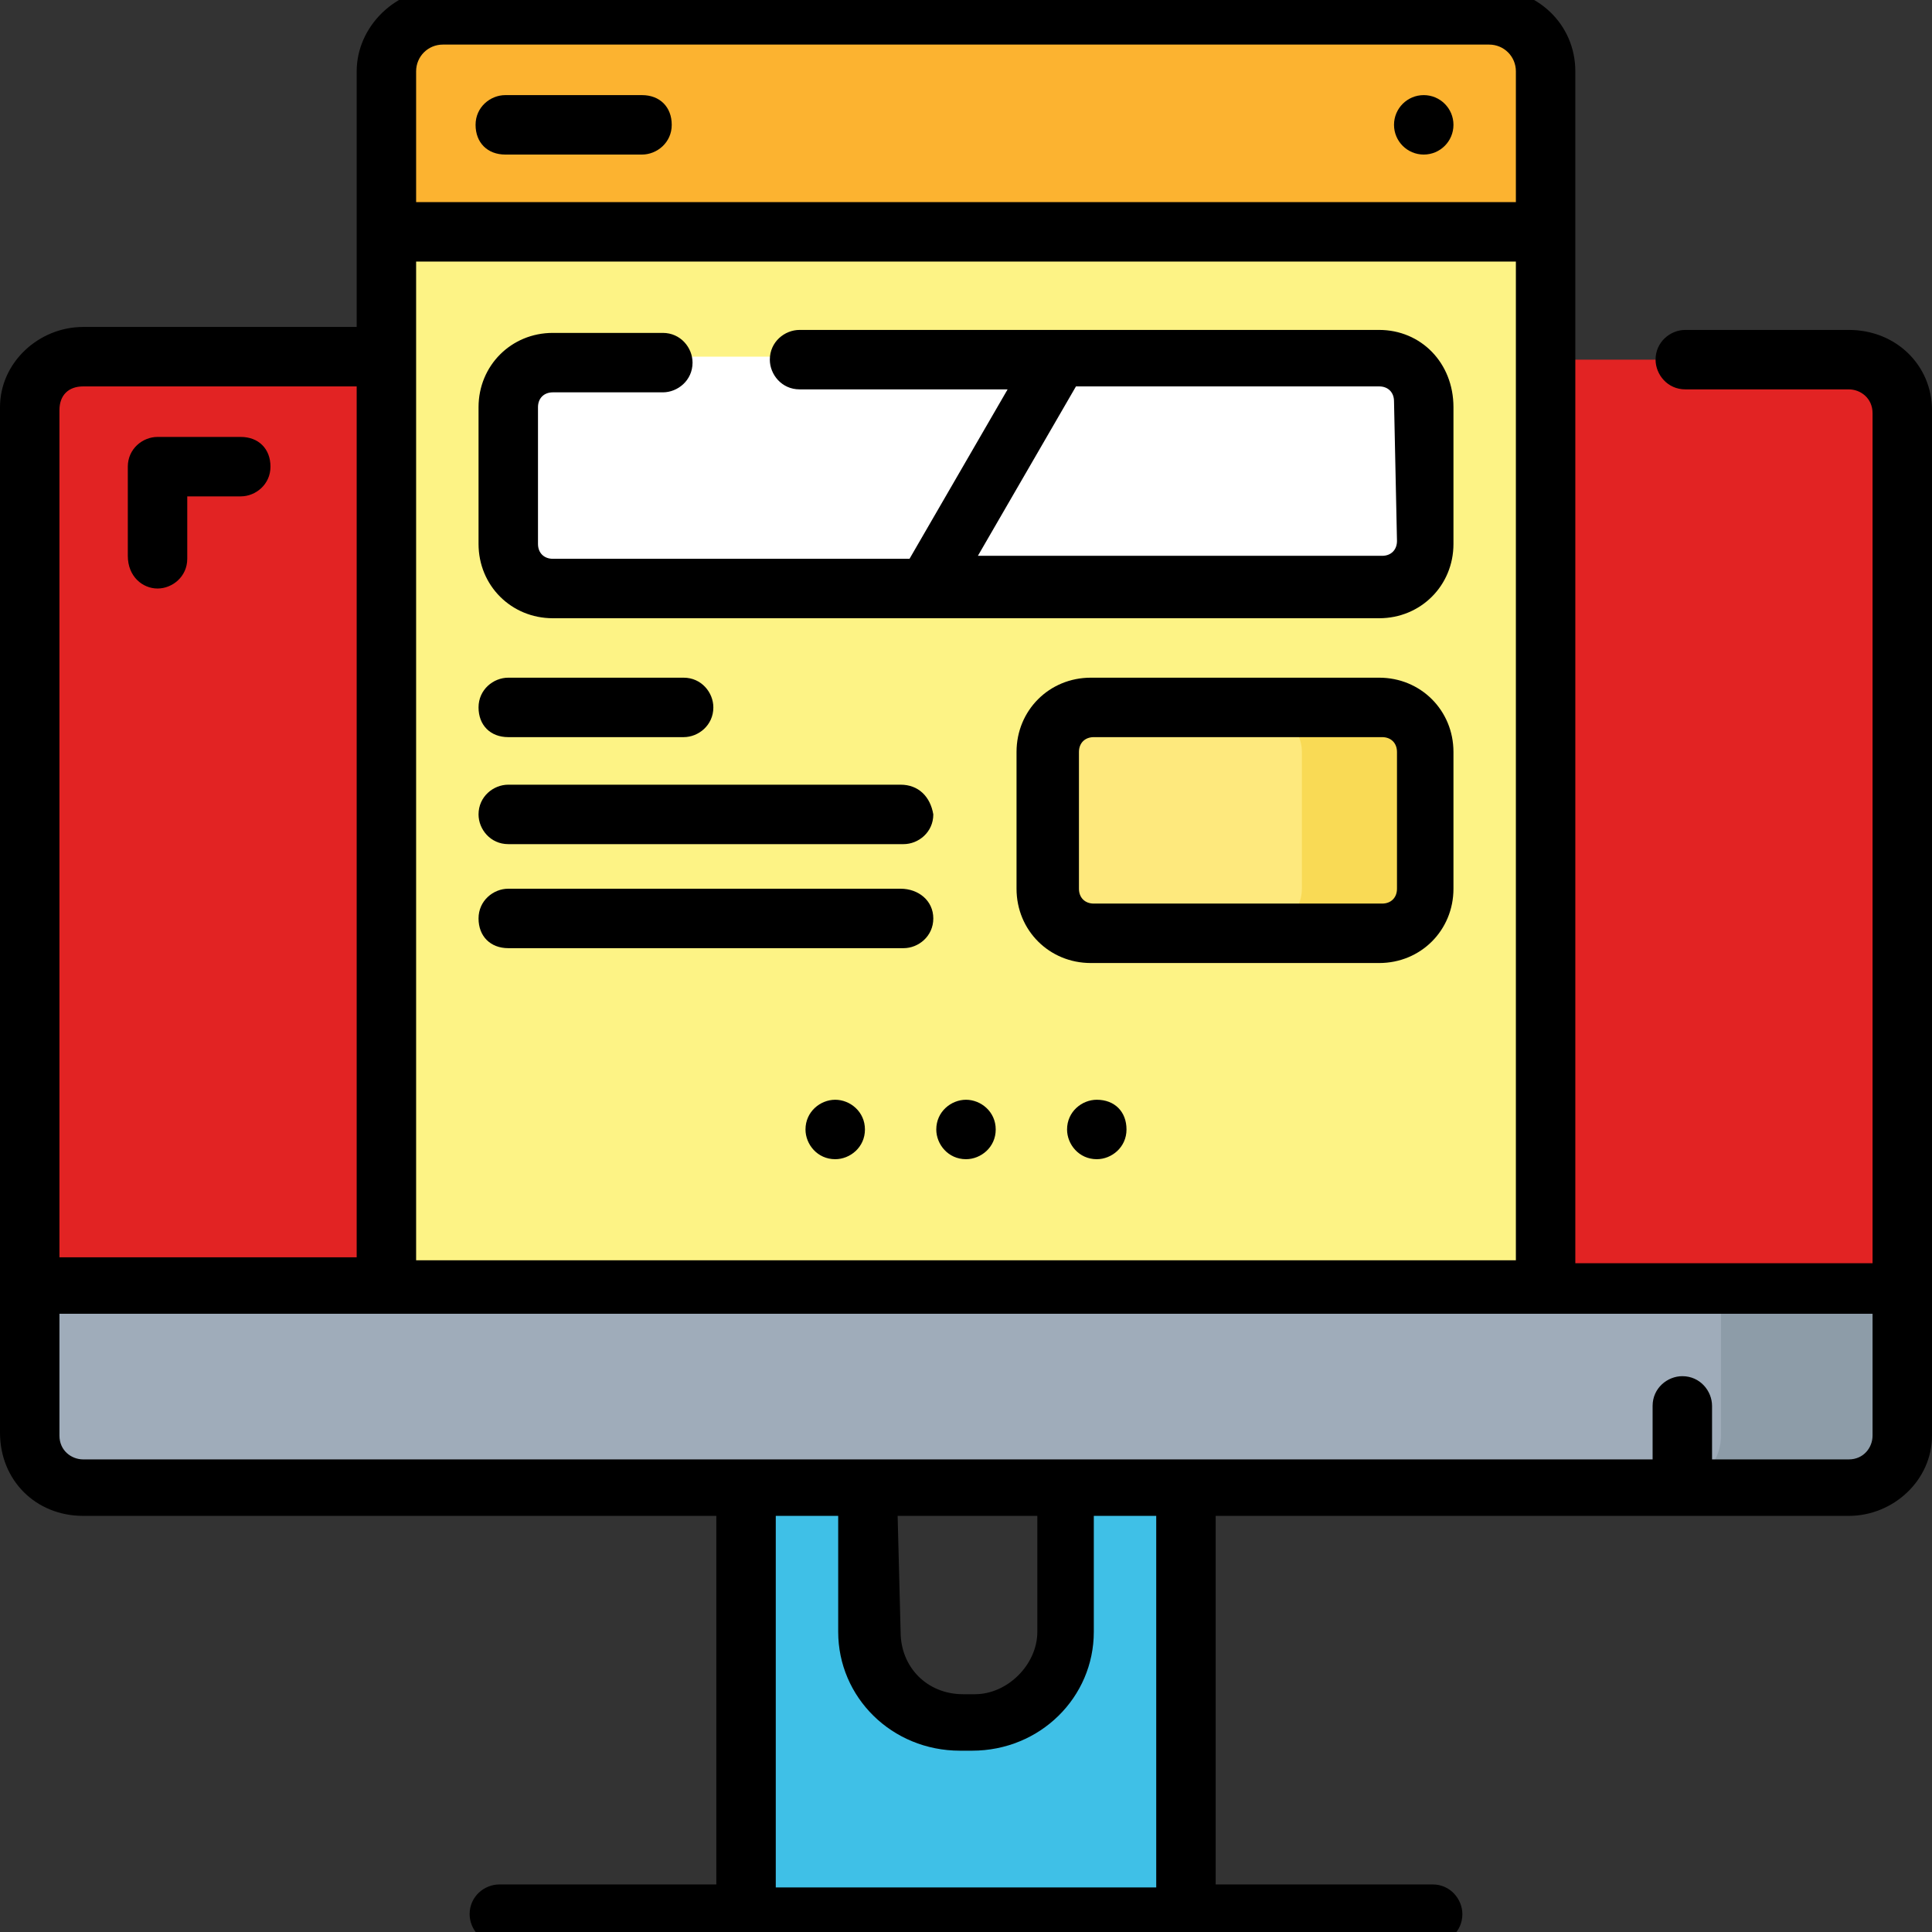 <?xml version="1.0" encoding="utf-8"?>
<!-- Generator: Adobe Illustrator 25.4.1, SVG Export Plug-In . SVG Version: 6.00 Build 0)  -->
<svg version="1.1" id="Capa_1" xmlns="http://www.w3.org/2000/svg" xmlns:xlink="http://www.w3.org/1999/xlink" x="0px" y="0px"
	 width="65px" height="65px" viewBox="0 0 65 65" style="enable-background:new 0 0 65 65;" xml:space="preserve">
<rect x="0" y="0" width="65" height="65" fill="#333333" stroke="none"/>
<style type="text/css">
	.st0{fill:#E22323;}
	.st1{fill:#9FACBA;}
	.st2{fill:#8D9CA8;}
	.st3{fill:#3FC0E7;}
	.st4{fill:#FDF385;}
	.st5{fill:#FFFFFF;}
	.st6{fill:#FEE97D;}
	.st7{fill:#F9DA55;}
	.st8{fill:#FCB330;}
</style>
<path class="st0" d="M64,13.8v29.5H1V13.8c0-1,0.8-1.7,1.8-1.7h59.4C63.2,12,64,12.8,64,13.8z"/>
<path class="st1" d="M64,43.3H1v5c0,1,0.8,1.7,1.8,1.7h59.4c1,0,1.8-0.8,1.8-1.7L64,43.3L64,43.3z"/>
<path class="st2" d="M57.9,43.3v5c0,1-0.8,1.7-1.8,1.7h6.1c1,0,1.8-0.8,1.8-1.7v-5H57.9z"/>
<path class="st3" d="M35.8,50.1v4.8c0,1.7-1.4,3-3.1,3h-0.4c-1.7,0-3.1-1.4-3.1-3v-4.8h-4.1v14.4h14.8V50.1H35.8z"/>
<g>
	<path class="st3" d="M35.8,50.1h4.1v14.4h-4.1V50.1z"/>
</g>
<path class="st4" d="M13,7.8h39v35.5H13L13,7.8z"/>
<path class="st5" d="M47.9,13.5v4.6c0,0.8-0.7,1.5-1.5,1.5H18.6c-0.8,0-1.5-0.7-1.5-1.5v-4.6c0-0.8,0.7-1.5,1.5-1.5h27.8
	C47.3,12,47.9,12.7,47.9,13.5z"/>
<path class="st6" d="M35.2,29.9v-4.6c0-0.8,0.7-1.5,1.5-1.5h9.7c0.8,0,1.5,0.7,1.5,1.5v4.6c0,0.8-0.7,1.5-1.5,1.5h-9.7
	C35.9,31.4,35.2,30.7,35.2,29.9z"/>
<path class="st7" d="M46.4,23.8h-4.1c0.8,0,1.5,0.7,1.5,1.5v4.6c0,0.8-0.7,1.5-1.5,1.5h4.1c0.8,0,1.5-0.7,1.5-1.5v-4.6
	C47.9,24.5,47.3,23.8,46.4,23.8z"/>
<path class="st8" d="M52,2.4v5.4H13V2.4c0-1,0.9-1.8,1.9-1.8h35.2C51.2,0.6,52,1.4,52,2.4z"/>
<g>
	<path d="M65,13.8c0-1.5-1.2-2.7-2.8-2.7h-5.5c-0.5,0-1,0.4-1,1c0,0.5,0.4,1,1,1h5.5c0.4,0,0.8,0.3,0.8,0.8v28.6H53V2.4
		c0-1.6-1.3-2.8-2.9-2.8H14.9c-1.6,0-2.9,1.3-2.9,2.8v8.6H2.8c-1.5,0-2.8,1.2-2.8,2.7l0,34.5C0,49.8,1.2,51,2.8,51h21.3v12.4h-7.3
		c-0.5,0-1,0.4-1,1c0,0.5,0.4,1,1,1h31.4c0.5,0,1-0.4,1-1c0-0.5-0.4-1-1-1h-7.3V51h21.3c1.5,0,2.8-1.2,2.8-2.7L65,13.8z M14,42.3
		V8.8H51v33.6H14z M14,2.4c0-0.5,0.4-0.9,0.9-0.9h35.2c0.5,0,0.9,0.4,0.9,0.9v4.4H14V2.4z M2.8,13H12v29.3H2V13.8
		C2,13.3,2.3,13,2.8,13z M38.9,63.5H26.1V51h2.1v3.9c0,2.2,1.8,4,4.1,4h0.4c2.3,0,4.1-1.8,4.1-4V51h2.1L38.9,63.5L38.9,63.5z
		 M30.2,51h4.7v3.9c0,1.1-1,2.1-2.1,2.1h-0.4c-1.2,0-2.1-0.9-2.1-2.1L30.2,51L30.2,51z M62.2,49.1h-4.6v-1.8c0-0.5-0.4-1-1-1
		c-0.5,0-1,0.4-1,1v1.8H2.8c-0.4,0-0.8-0.3-0.8-0.8v-4.1h61v4.1C63,48.7,62.7,49.1,62.2,49.1z"/>
	<path d="M46.4,22.8h-9.7c-1.4,0-2.5,1.1-2.5,2.5v4.6c0,1.4,1.1,2.5,2.5,2.5h9.7c1.4,0,2.5-1.1,2.5-2.5v-4.6
		C48.9,23.9,47.8,22.8,46.4,22.8z M47,29.9c0,0.3-0.2,0.5-0.5,0.5h-9.7c-0.3,0-0.5-0.2-0.5-0.5v-4.6c0-0.3,0.2-0.5,0.5-0.5h9.7
		c0.3,0,0.5,0.2,0.5,0.5V29.9z"/>
	<path d="M17.1,24.8h5.9c0.5,0,1-0.4,1-1c0-0.5-0.4-1-1-1h-5.9c-0.5,0-1,0.4-1,1C16.1,24.4,16.5,24.8,17.1,24.8z"/>
	<path d="M30.3,26.4H17.1c-0.5,0-1,0.4-1,1c0,0.5,0.4,1,1,1h13.3c0.5,0,1-0.4,1-1C31.3,26.8,30.9,26.4,30.3,26.4z"/>
	<path d="M30.3,29.9H17.1c-0.5,0-1,0.4-1,1s0.4,1,1,1h13.3c0.5,0,1-0.4,1-1S30.9,29.9,30.3,29.9z"/>
	<path d="M46.4,11.1H26.9c-0.5,0-1,0.4-1,1c0,0.5,0.4,1,1,1h7l-3.3,5.7h-12c-0.3,0-0.5-0.2-0.5-0.5v-4.6c0-0.3,0.2-0.5,0.5-0.5h3.7
		c0.5,0,1-0.4,1-1c0-0.5-0.4-1-1-1h-3.7c-1.4,0-2.5,1.1-2.5,2.5v4.6c0,1.4,1.1,2.5,2.5,2.5h27.8c1.4,0,2.5-1.1,2.5-2.5v-4.6
		C48.9,12.2,47.8,11.1,46.4,11.1L46.4,11.1z M47,18.2c0,0.3-0.2,0.5-0.5,0.5H32.9l3.3-5.7h10.2c0.3,0,0.5,0.2,0.5,0.5L47,18.2
		L47,18.2z"/>
	<path d="M21.6,3.2h-4.6c-0.5,0-1,0.4-1,1s0.4,1,1,1h4.6c0.5,0,1-0.4,1-1S22.2,3.2,21.6,3.2z"/>
	<ellipse cx="47.9" cy="4.2" rx="1" ry="1"/>
	<path d="M28.1,37c-0.5,0-1,0.4-1,1c0,0.5,0.4,1,1,1c0.5,0,1-0.4,1-1S28.6,37,28.1,37z"/>
	<path d="M32.5,37c-0.5,0-1,0.4-1,1c0,0.5,0.4,1,1,1c0.5,0,1-0.4,1-1S33,37,32.5,37z"/>
	<path d="M36.9,37c-0.5,0-1,0.4-1,1c0,0.5,0.4,1,1,1c0.5,0,1-0.4,1-1C37.9,37.4,37.5,37,36.9,37z"/>
	<path d="M5.3,19.8c0.5,0,1-0.4,1-1v-2.1h1.8c0.5,0,1-0.4,1-1s-0.4-1-1-1H5.3c-0.5,0-1,0.4-1,1v3C4.3,19.4,4.8,19.8,5.3,19.8z"/>
</g>
</svg>
